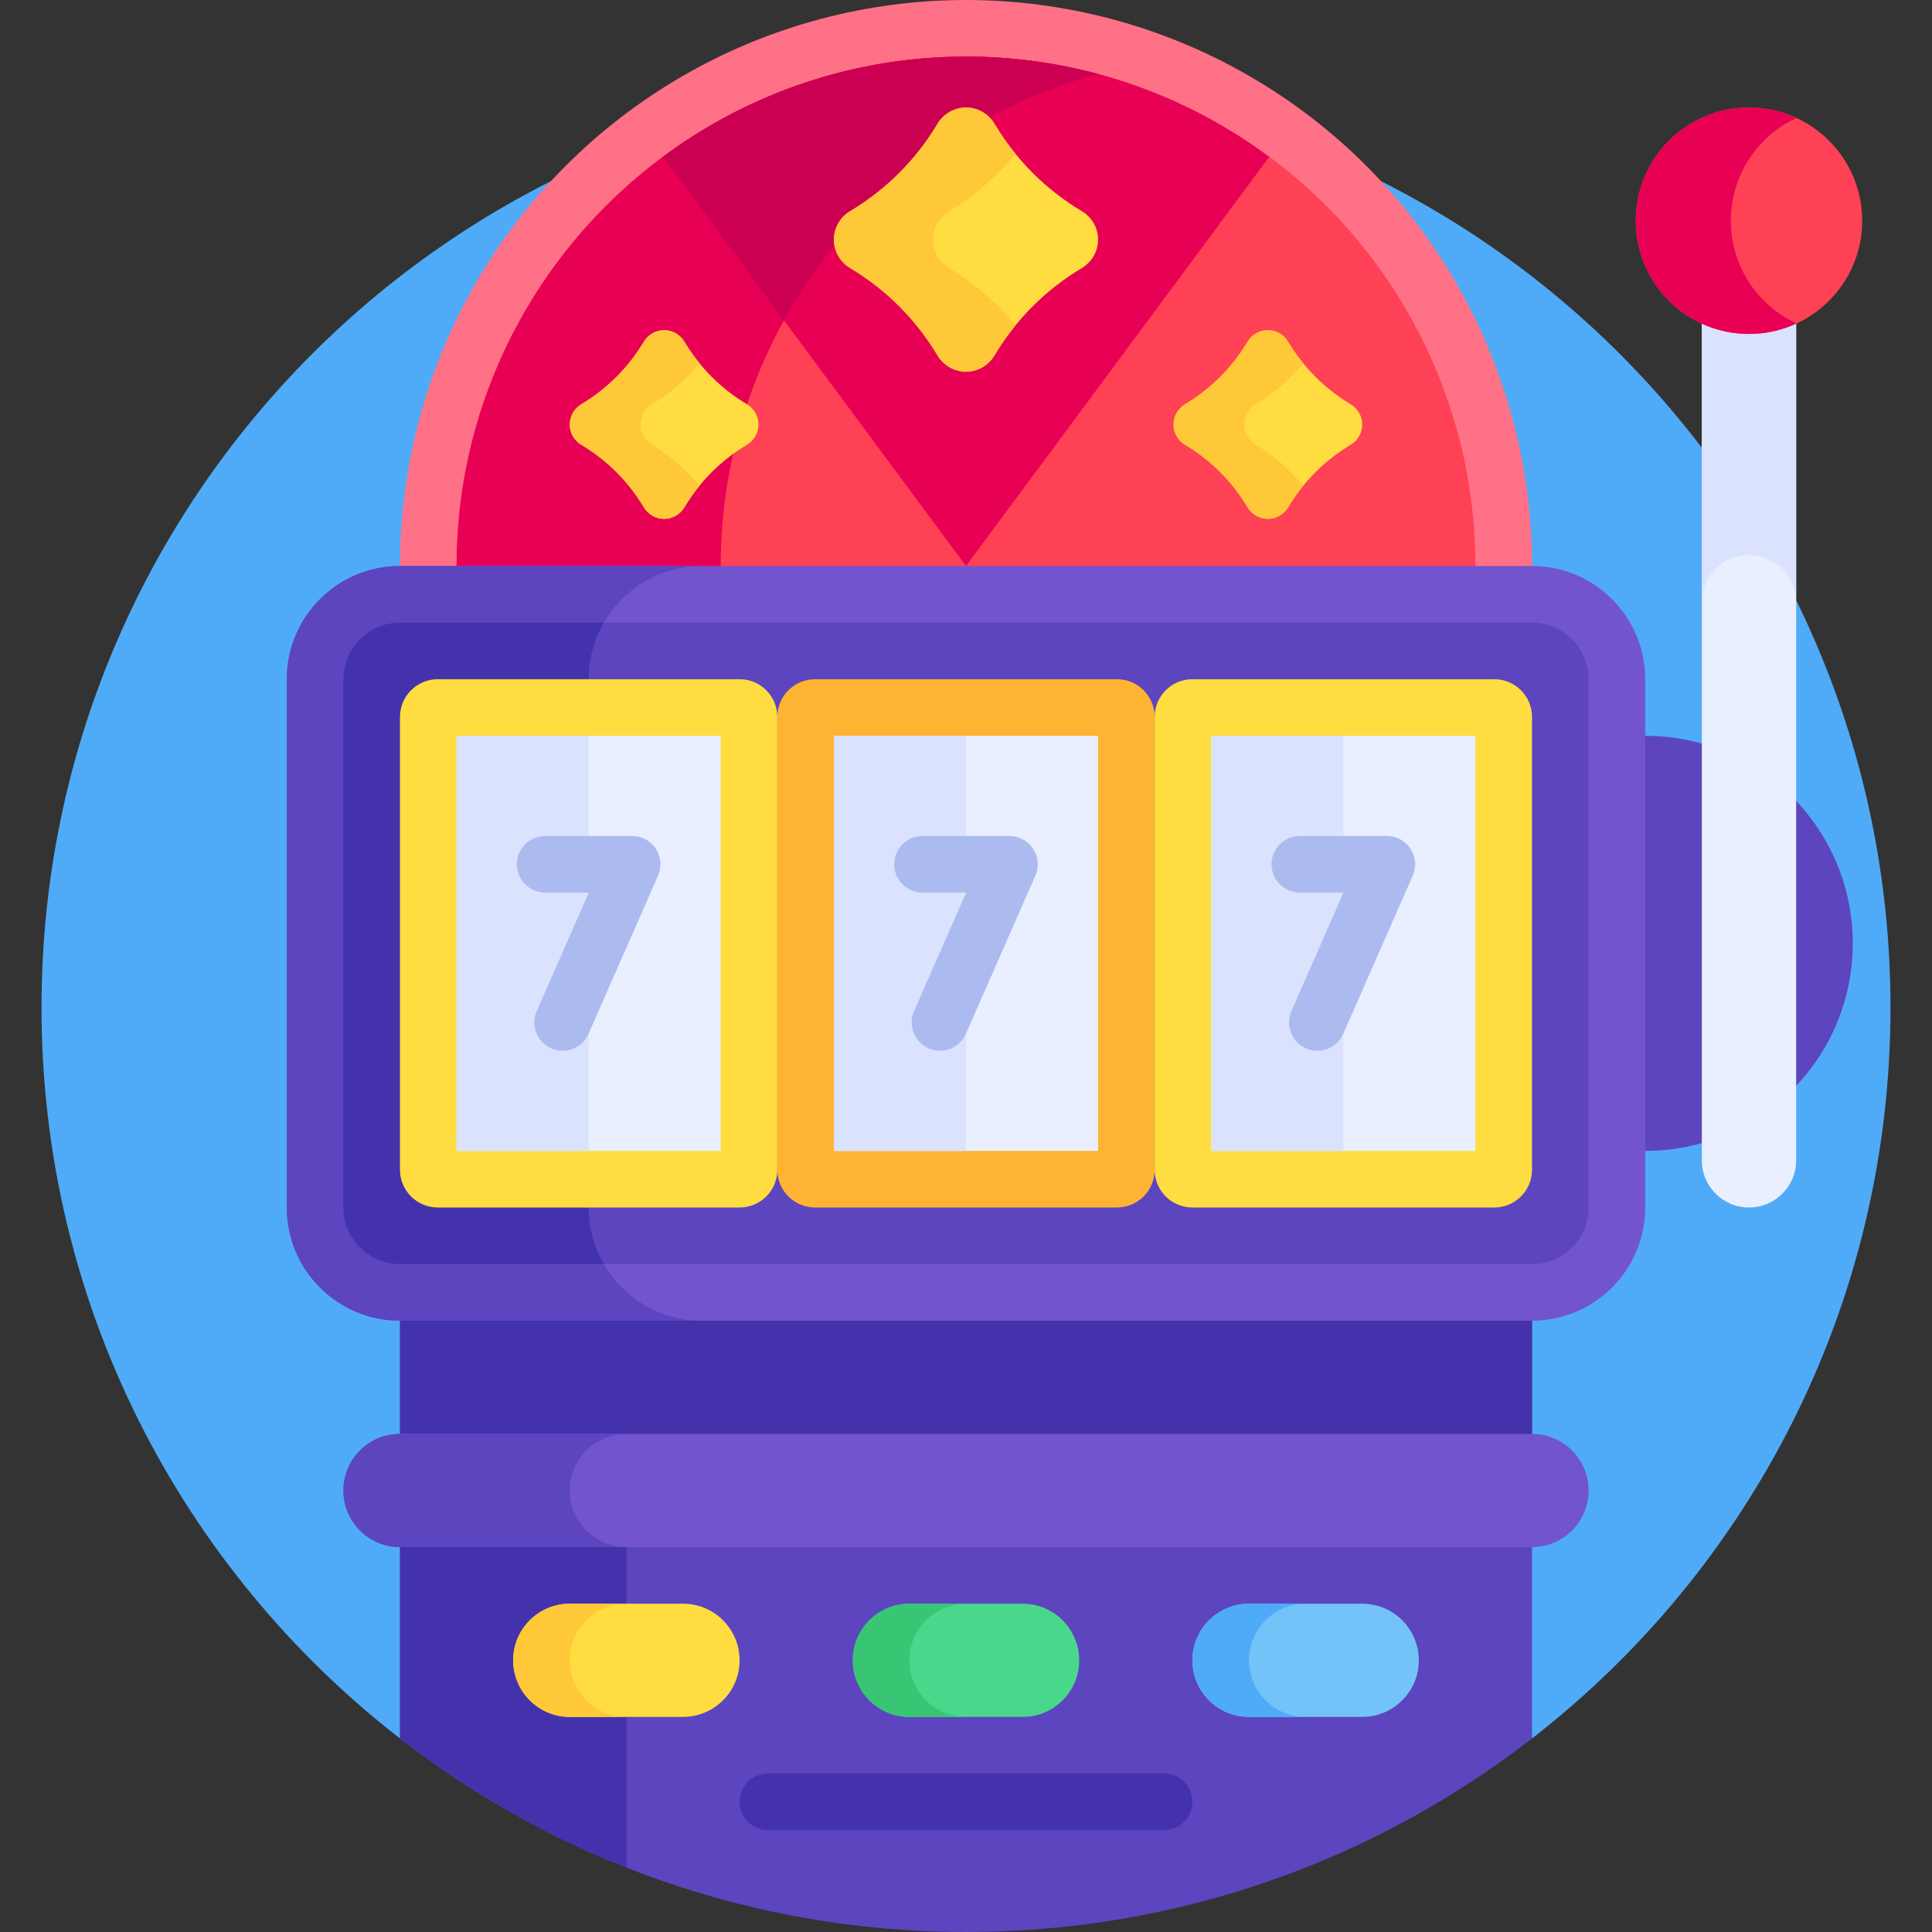 <svg id="Capa_1" enable-background="new 0 0 512 512" height="512" viewBox="0 0 512 512" width="512" xmlns="http://www.w3.org/2000/svg"><rect x="0" y="0" width="512" height="512" fill="#333333" stroke="none"/><g><g><path d="m106 460.711h300c57.793-44.818 95-114.915 95-193.711 0-135.31-109.69-245-245-245s-245 109.69-245 245c0 78.796 37.207 148.893 95 193.711z" fill="#4fabf7"/></g><g><circle cx="436" cy="250" fill="#5c45bf" r="55"/></g><g><path d="m106 460.711c41.45 32.144 93.486 51.289 150 51.289s108.55-19.145 150-51.289v-125.711h-300z" fill="#5c45bf"/></g><g><path d="m106 460.711c18.144 14.07 38.31 25.657 60 34.228v-99.939h240v-60h-300z" fill="#4432ad"/></g><g><circle cx="256" cy="150" fill="#ff7186" r="150"/></g><g><circle cx="256" cy="150" fill="#ff4155" r="135"/></g><g><path d="m191 150c0-62.338 42.474-114.933 100-130.39-11.167-3-22.898-4.61-35-4.61-74.439 0-135 60.561-135 135s60.561 135 135 135c12.102 0 23.833-1.61 35-4.61-57.526-15.457-100-68.052-100-130.39z" fill="#e80054"/></g><g><path d="m256 150 80.349-108.417c-22.466-16.693-50.273-26.583-80.349-26.583s-57.883 9.89-80.349 26.583z" fill="#e80054"/></g><g><path d="m291.011 19.607c-11.17-3.002-22.906-4.607-35.011-4.607-30.076 0-57.883 9.89-80.349 26.583l32.11 43.328c17.541-31.737 47.485-55.697 83.25-65.304z" fill="#cc0053"/></g><g><g><g><path d="m286.67 55.944c-9.503-5.667-17.448-13.611-23.115-23.114-1.592-2.67-4.447-4.33-7.556-4.33-3.109 0-5.964 1.659-7.556 4.33-5.667 9.503-13.611 17.448-23.115 23.115-2.67 1.592-4.33 4.447-4.33 7.556 0 3.109 1.659 5.964 4.33 7.556 9.503 5.666 17.448 13.611 23.114 23.114 1.592 2.67 4.447 4.33 7.556 4.33 3.109 0 5.964-1.659 7.556-4.33 5.667-9.503 13.611-17.448 23.114-23.114 2.67-1.592 4.33-4.447 4.33-7.556.002-3.11-1.657-5.965-4.328-7.557z" fill="#ffdd40"/></g></g><g><path d="m251.58 71.056c-2.67-1.592-4.33-4.447-4.33-7.556 0-3.109 1.659-5.964 4.33-7.556 6.712-4.002 12.642-9.146 17.545-15.167-2.039-2.504-3.905-5.156-5.569-7.947-1.592-2.67-4.447-4.329-7.556-4.329-3.109 0-5.964 1.659-7.556 4.329-5.667 9.503-13.611 17.448-23.115 23.115-2.67 1.592-4.33 4.447-4.33 7.556 0 3.109 1.659 5.964 4.33 7.556 9.503 5.667 17.448 13.611 23.114 23.114 1.592 2.67 4.447 4.329 7.556 4.329 3.109 0 5.964-1.659 7.556-4.329 1.664-2.791 3.53-5.443 5.569-7.947-4.903-6.023-10.832-11.166-17.544-15.168z" fill="#ffc839"/></g></g><g><g><g><path d="m357.908 107.103c-6.788-4.048-12.463-9.722-16.51-16.51-1.138-1.908-3.177-3.093-5.398-3.093-2.221 0-4.26 1.185-5.397 3.093-4.048 6.788-9.722 12.463-16.51 16.51-1.907 1.137-3.093 3.176-3.093 5.397 0 2.221 1.185 4.26 3.093 5.397 6.788 4.047 12.463 9.722 16.51 16.51 1.137 1.907 3.176 3.093 5.397 3.093 2.221 0 4.26-1.185 5.397-3.093 4.048-6.788 9.722-12.463 16.51-16.51 1.907-1.137 3.093-3.176 3.093-5.397 0-2.221-1.185-4.26-3.092-5.397z" fill="#ffdd40"/></g></g><g><path d="m332.843 117.897c-1.907-1.137-3.093-3.176-3.093-5.397 0-2.221 1.185-4.26 3.093-5.397 4.794-2.859 9.03-6.533 12.532-10.834-1.456-1.788-2.789-3.683-3.978-5.677-1.137-1.907-3.176-3.092-5.397-3.092-2.221 0-4.26 1.185-5.397 3.093-4.048 6.788-9.722 12.463-16.51 16.51-1.907 1.137-3.093 3.176-3.093 5.397 0 2.221 1.185 4.26 3.093 5.397 6.788 4.048 12.463 9.722 16.51 16.51 1.137 1.907 3.176 3.093 5.397 3.093 2.221 0 4.26-1.185 5.397-3.093 1.189-1.994 2.522-3.888 3.978-5.677-3.503-4.3-7.738-7.974-12.532-10.833z" fill="#ffc839"/></g></g><g><g><g><path d="m197.907 107.103c-6.788-4.048-12.463-9.722-16.51-16.51-1.137-1.908-3.176-3.093-5.397-3.093-2.221 0-4.26 1.185-5.397 3.093-4.048 6.788-9.722 12.463-16.51 16.51-1.907 1.137-3.093 3.176-3.093 5.397 0 2.221 1.185 4.26 3.093 5.397 6.788 4.047 12.463 9.722 16.51 16.51 1.137 1.907 3.176 3.093 5.397 3.093 2.221 0 4.26-1.185 5.397-3.093 4.048-6.788 9.722-12.463 16.51-16.51 1.907-1.137 3.093-3.176 3.093-5.397 0-2.221-1.185-4.26-3.093-5.397z" fill="#ffdd40"/></g></g><g><path d="m172.843 117.897c-1.907-1.137-3.093-3.176-3.093-5.397 0-2.221 1.185-4.26 3.093-5.397 4.794-2.859 9.03-6.533 12.532-10.834-1.456-1.788-2.789-3.683-3.978-5.677-1.137-1.907-3.176-3.092-5.397-3.092-2.221 0-4.26 1.185-5.397 3.093-4.048 6.788-9.722 12.463-16.51 16.51-1.907 1.137-3.093 3.176-3.093 5.397 0 2.221 1.185 4.26 3.093 5.397 6.788 4.048 12.463 9.722 16.51 16.51 1.137 1.907 3.176 3.093 5.397 3.093 2.221 0 4.26-1.185 5.397-3.093 1.189-1.994 2.522-3.888 3.978-5.677-3.503-4.3-7.738-7.974-12.532-10.833z" fill="#ffc839"/></g></g><g><path d="m406 350h-300c-16.569 0-30-13.431-30-30v-140c0-16.569 13.431-30 30-30h300c16.569 0 30 13.431 30 30v140c0 16.569-13.431 30-30 30z" fill="#7255ce"/></g><g><path d="m156 320v-140c0-16.569 13.431-30 30-30h-80c-16.569 0-30 13.431-30 30v140c0 16.569 13.431 30 30 30h80c-16.569 0-30-13.431-30-30z" fill="#5c45bf"/></g><g><path d="m106 335c-8.271 0-15-6.729-15-15v-140c0-8.271 6.729-15 15-15h300c8.271 0 15 6.729 15 15v140c0 8.271-6.729 15-15 15z" fill="#5c45bf"/></g><g><path d="m160.023 165h-54.023c-8.271 0-15 6.729-15 15v140c0 8.271 6.729 15 15 15h54.023c-2.554-4.414-4.023-9.534-4.023-15v-140c0-5.466 1.469-10.586 4.023-15z" fill="#4432ad"/></g><g><path d="m116 180h80c5.523 0 10 4.477 10 10v120c0 5.523-4.477 10-10 10h-80c-5.523 0-10-4.477-10-10v-120c0-5.523 4.477-10 10-10z" fill="#ffdd40"/></g><g><path d="m216 180h80c5.523 0 10 4.477 10 10v120c0 5.523-4.477 10-10 10h-80c-5.523 0-10-4.477-10-10v-120c0-5.523 4.477-10 10-10z" fill="#ffb332"/></g><g><path d="m221 195h70v110h-70z" fill="#e9efff"/></g><g><path d="m221 195h35v110h-35z" fill="#dae2fe"/></g><g><g><path d="m249.1 278.46c-1.008 0-2.032-.204-3.014-.636-3.792-1.667-5.515-6.093-3.848-9.885l13.802-31.397h-11.569c-4.142 0-7.5-3.357-7.5-7.5s3.358-7.5 7.5-7.5h23.059c2.533 0 4.896 1.279 6.28 3.4s1.605 4.799.586 7.118l-18.426 41.916c-1.235 2.81-3.986 4.484-6.87 4.484z" fill="#acbbef"/></g></g><g><path d="m121 195h70v110h-70z" fill="#e9efff"/></g><g><path d="m121 195h35v110h-35z" fill="#dae2fe"/></g><g><g><path d="m149.1 278.46c-1.008 0-2.032-.204-3.014-.636-3.792-1.667-5.515-6.093-3.848-9.885l13.802-31.397h-11.569c-4.142 0-7.5-3.357-7.5-7.5s3.358-7.5 7.5-7.5h23.059c2.533 0 4.896 1.279 6.28 3.4s1.605 4.799.585 7.118l-18.425 41.916c-1.235 2.81-3.986 4.484-6.87 4.484z" fill="#acbbef"/></g></g><g><path d="m316 180h80c5.523 0 10 4.477 10 10v120c0 5.523-4.477 10-10 10h-80c-5.523 0-10-4.477-10-10v-120c0-5.523 4.477-10 10-10z" fill="#ffdd40"/></g><g><path d="m321 195h70v110h-70z" fill="#e9efff"/></g><g><path d="m321 195h35v110h-35z" fill="#dae2fe"/></g><g><g><path d="m349.1 278.46c-1.008 0-2.032-.204-3.015-.636-3.792-1.667-5.515-6.093-3.848-9.885l13.803-31.397h-11.569c-4.143 0-7.5-3.357-7.5-7.5s3.357-7.5 7.5-7.5h23.059c2.533 0 4.896 1.279 6.28 3.4s1.605 4.799.586 7.118l-18.426 41.916c-1.236 2.81-3.986 4.484-6.87 4.484z" fill="#acbbef"/></g></g><g><path d="m406 410h-300c-8.284 0-15-6.716-15-15 0-8.284 6.716-15 15-15h300c8.284 0 15 6.716 15 15 0 8.284-6.716 15-15 15z" fill="#7255ce"/></g><g><path d="m151 395c0-8.284 6.716-15 15-15h-60c-8.284 0-15 6.716-15 15s6.716 15 15 15h60c-8.284 0-15-6.716-15-15z" fill="#5c45bf"/></g><g><path d="m151 425h30c8.284 0 15 6.716 15 15 0 8.284-6.716 15-15 15h-30c-8.284 0-15-6.716-15-15 0-8.284 6.716-15 15-15z" fill="#ffdd40"/></g><g><path d="m151 440c0-8.284 6.716-15 15-15h-15c-8.284 0-15 6.716-15 15s6.716 15 15 15h15c-8.284 0-15-6.716-15-15z" fill="#ffc839"/></g><g><path d="m241 425h30c8.284 0 15 6.716 15 15 0 8.284-6.716 15-15 15h-30c-8.284 0-15-6.716-15-15 0-8.284 6.716-15 15-15z" fill="#49d88b"/></g><g><path d="m241 440c0-8.284 6.716-15 15-15h-15c-8.284 0-15 6.716-15 15s6.716 15 15 15h15c-8.284 0-15-6.716-15-15z" fill="#38c674"/></g><g><path d="m331 425h30c8.284 0 15 6.716 15 15 0 8.284-6.716 15-15 15h-30c-8.284 0-15-6.716-15-15 0-8.284 6.716-15 15-15z" fill="#73c3f9"/></g><g><path d="m331 440c0-8.284 6.716-15 15-15h-15c-8.284 0-15 6.716-15 15s6.716 15 15 15h15c-8.284 0-15-6.716-15-15z" fill="#4fabf7"/></g><g><path d="m308.5 485h-105c-4.142 0-7.5-3.358-7.5-7.5 0-4.142 3.358-7.5 7.5-7.5h105c4.142 0 7.5 3.358 7.5 7.5 0 4.142-3.358 7.5-7.5 7.5z" fill="#4432ad"/></g><g><path d="m476 58.5h-25v249c0 6.904 5.596 12.5 12.5 12.5 6.904 0 12.5-5.596 12.5-12.5z" fill="#e9efff"/></g><g><path d="m451 58.5v101.096c0-6.904 5.596-12.5 12.5-12.5s12.5 5.596 12.5 12.5v-101.096z" fill="#dae2fe"/></g><g><circle cx="463.5" cy="58.5" fill="#ff4155" r="30"/></g><g><path d="m458.693 58.5c0-12.068 7.13-22.465 17.403-27.227-3.83-1.775-8.096-2.773-12.596-2.773-16.569 0-30 13.432-30 30 0 16.569 13.431 30 30 30 4.5 0 8.766-.998 12.597-2.773-10.274-4.761-17.404-15.159-17.404-27.227z" fill="#e80054"/></g></g></svg>